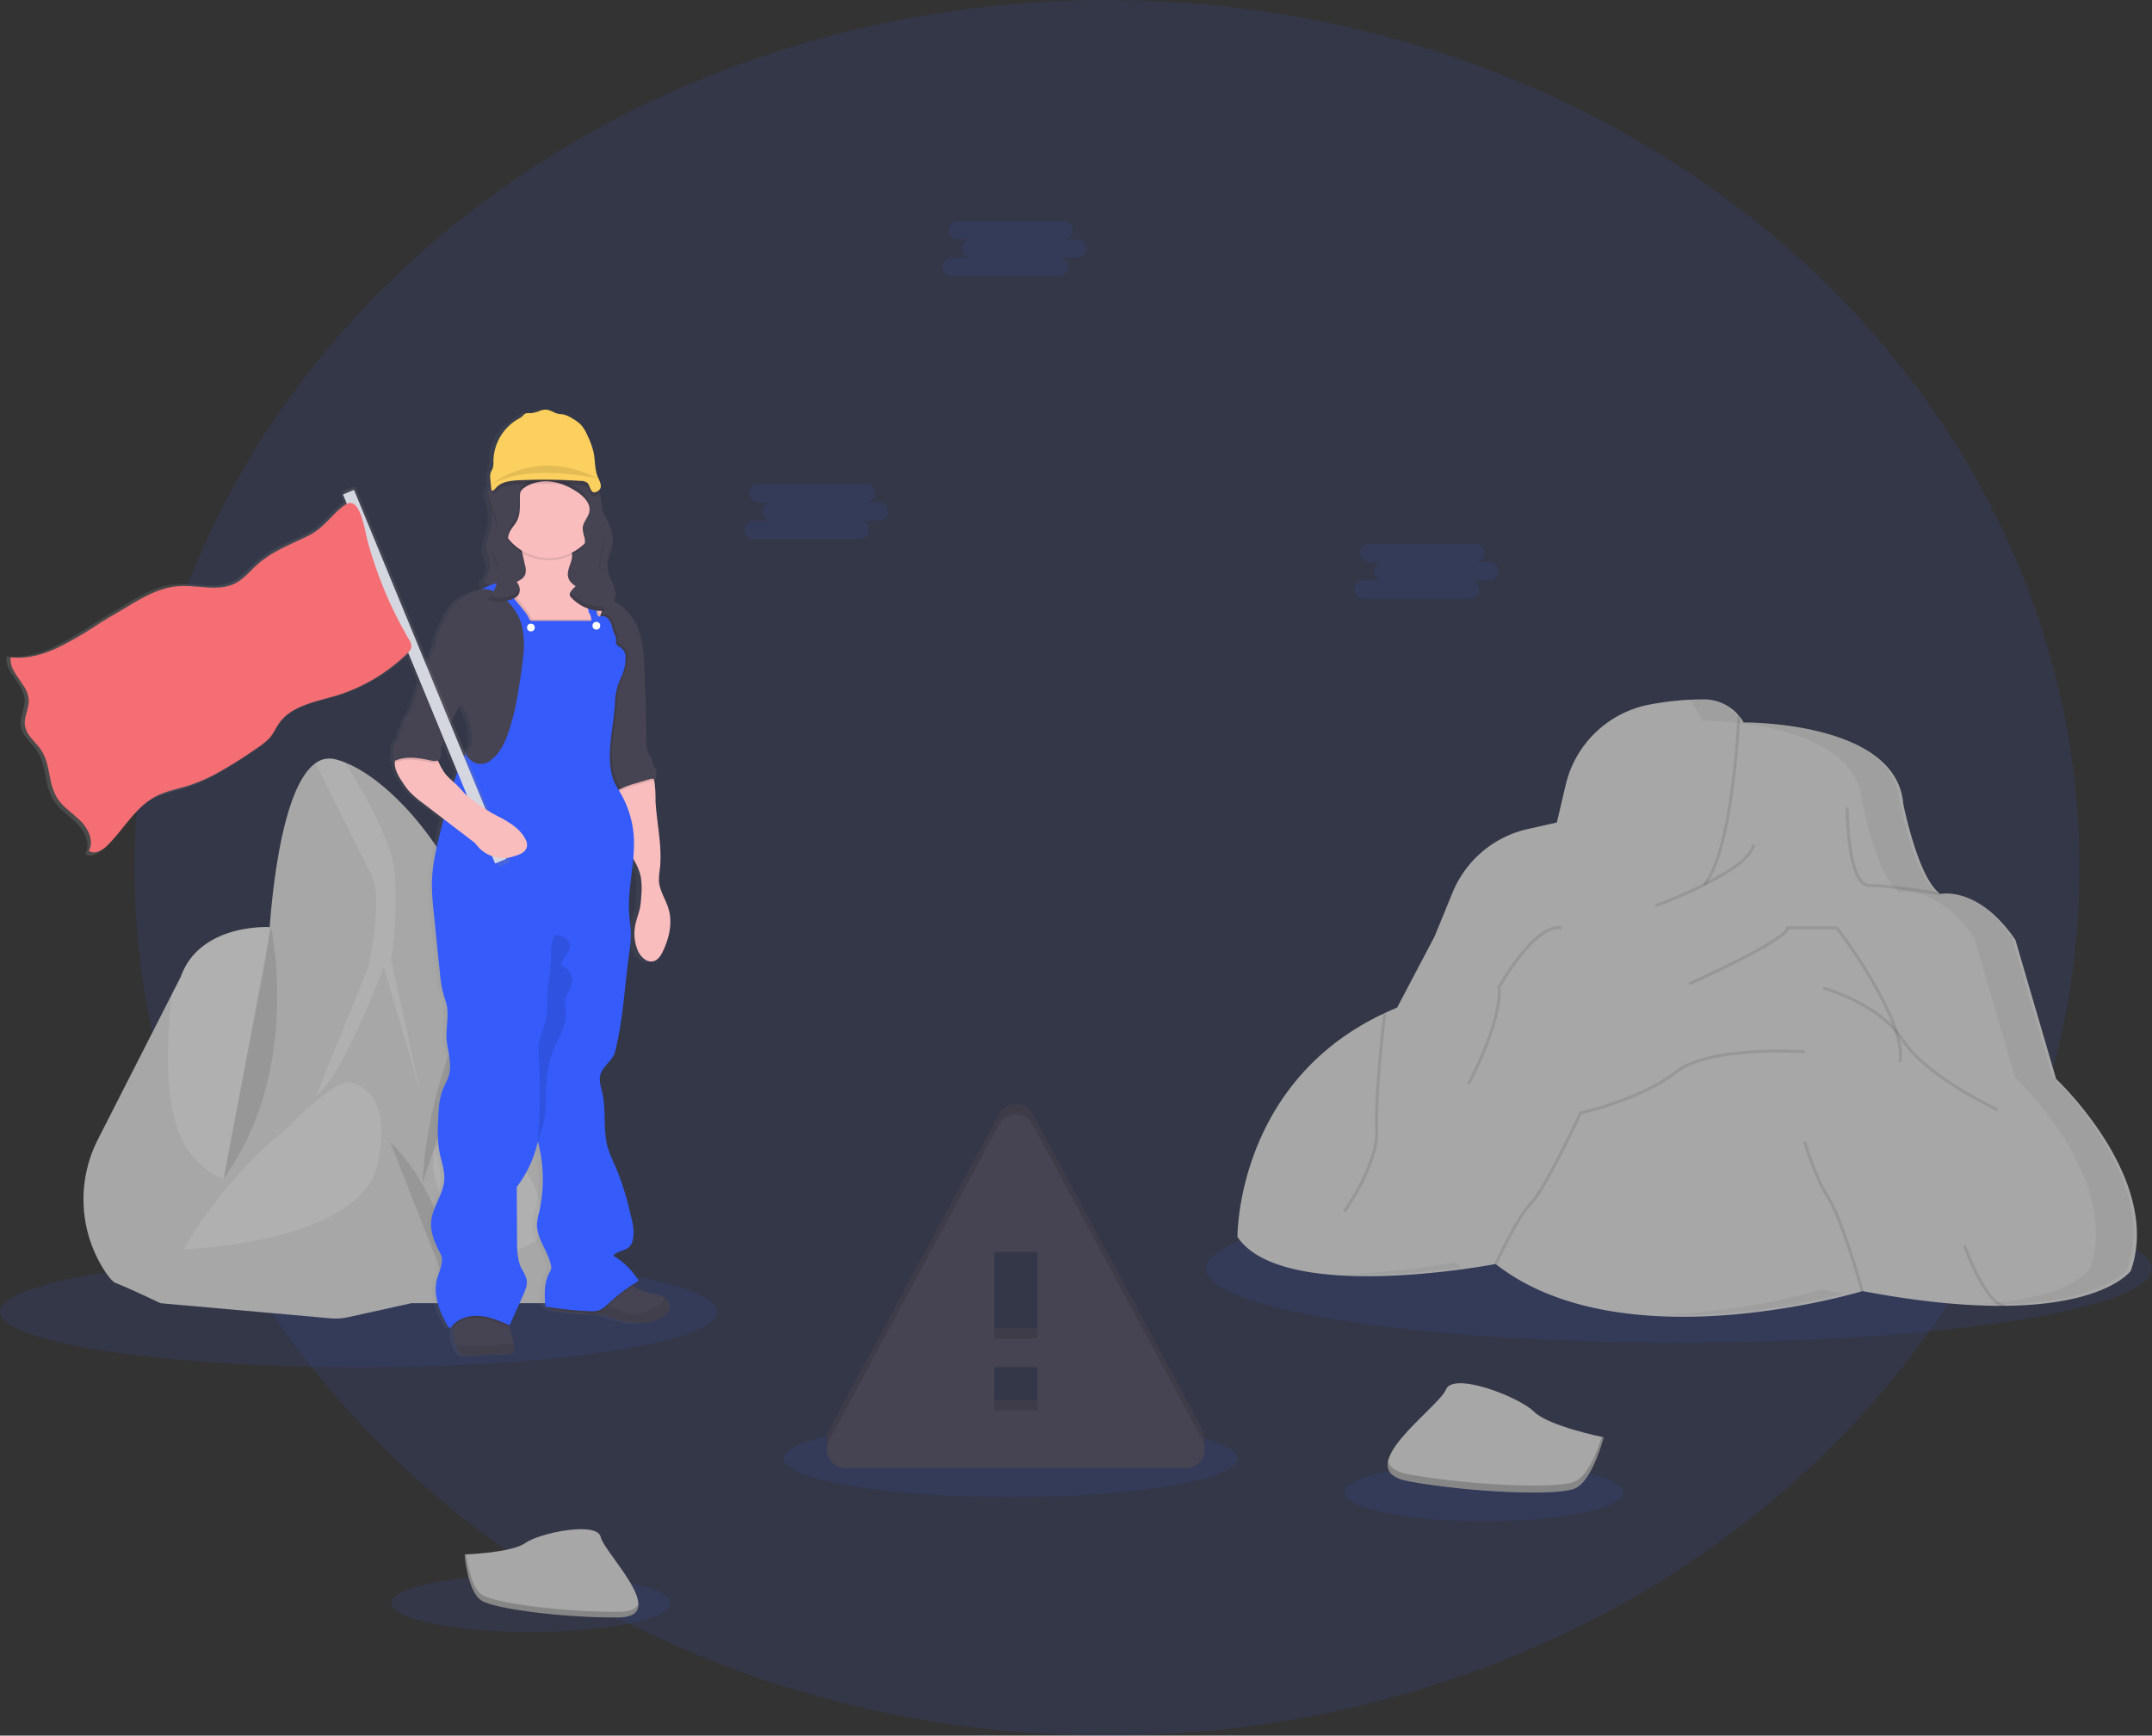 <svg xmlns="http://www.w3.org/2000/svg" xmlns:xlink="http://www.w3.org/1999/xlink" viewBox="0 0 726.73 586.2"><rect x="0" y="0" width="726.73" height="586.2" fill="#333333" stroke="none"/><defs><style>.cls-1,.cls-10{fill:#355bfa;}.cls-1,.cls-17,.cls-3,.cls-4,.cls-7{opacity:0.1;}.cls-1,.cls-17,.cls-19,.cls-3,.cls-4,.cls-8{isolation:isolate;}.cls-2{fill:#a7a7a7;}.cls-11,.cls-3{fill:#fff;}.cls-5{fill:#464352;}.cls-6{fill:url(#Dégradé_sans_nom_2);}.cls-8{opacity:0.06;}.cls-9{fill:#f9bdbe;}.cls-12{fill:#fcd05e;}.cls-13{fill:url(#Dégradé_sans_nom_2-2);}.cls-14{fill:#d5d7e0;}.cls-15{fill:#f56e73;}.cls-16{fill:#444274;}.cls-17{fill:none;stroke:#000;stroke-miterlimit:10;}.cls-18{opacity:0.05;}.cls-19{opacity:0.2;}</style><linearGradient id="Dégradé_sans_nom_2" x1="86.03" y1="14493.67" x2="308.4" y2="14493.67" gradientTransform="matrix(1, 0, 0, -1, -83.88, 14791.88)" gradientUnits="userSpaceOnUse"><stop offset="0" stop-color="gray" stop-opacity="0.25"/><stop offset="0.54" stop-color="gray" stop-opacity="0.12"/><stop offset="1" stop-color="gray" stop-opacity="0.1"/></linearGradient><linearGradient id="Dégradé_sans_nom_2-2" x1="15041.7" y1="14563.32" x2="15211.9" y2="14563.32" gradientTransform="translate(15214.02 14791.88) rotate(180)" xlink:href="#Dégradé_sans_nom_2"/></defs><title>Fichier 3</title><g id="Calque_2" data-name="Calque 2"><g id="Calque_1-2" data-name="Calque 1"><ellipse class="cls-1" cx="373.83" cy="293.1" rx="328.42" ry="293.1"/><ellipse class="cls-1" cx="121.09" cy="443.03" rx="121.09" ry="18.77"/><ellipse class="cls-1" cx="179.29" cy="541.49" rx="47.1" ry="9.73"/><ellipse class="cls-1" cx="501.13" cy="504.06" rx="47.1" ry="9.73"/><ellipse class="cls-1" cx="341.31" cy="492.64" rx="76.59" ry="12.98"/><ellipse class="cls-1" cx="566.98" cy="428.42" rx="159.75" ry="25.02"/><path class="cls-2" d="M33.11,384.74a44.46,44.46,0,0,0,2.32,44.63c1.4,2.11,2.7,3.64,3.74,4,5,1.95,14.9,6.74,14.9,6.74L78,430.75s3.88-20.56,7.56-38.21h0c2.5-12,4.93-22.72,5.92-24.59,2.48-4.61,0-54.82,0-54.82S67.55,311.53,61,330l-2.88,5.63Z"/><path class="cls-3" d="M64.89,390.29c14.55,16.68,20.69,2.26,20.69,2.26h0c2.51-12,4.93-22.72,5.92-24.6,2.48-4.61,0-54.81,0-54.81S67.57,311.53,61,330l-2.88,5.63C56.26,350.38,54.44,378.29,64.89,390.29Z"/><path class="cls-2" d="M68.09,436.78,152.57,427l15.07-99.18-11.39-25.76a104.52,104.52,0,0,0-19.72-29.74c-5.74-6-12.67-11.86-20-14.79-1-.4-2-.74-3-1a7.89,7.89,0,0,0-7,1.25c-10.42,7.38-14.15,38.78-15.35,53.9a169.69,169.69,0,0,1-2.51,18.51Z"/><path class="cls-3" d="M124.33,326.77l-17.6,43.3c9.22-6.75,22.89-43.48,22.89-43.48l12.24,41.88-9.76-44.14a137.54,137.54,0,0,0,1.24-29c-.77-11.08-11.17-28.87-16.82-37.82a29.43,29.43,0,0,0-3-1,7.88,7.88,0,0,0-7,1.24c4.43,8.91,15.52,31.18,18.9,37.79C129.63,303.88,124.33,326.77,124.33,326.77Z"/><path class="cls-2" d="M138.7,440.15h45.84a13.9,13.9,0,0,0,13.91-13.9c0-.24,0-.47,0-.71-1-19.65-3.58-54.7-9.69-77-3.31-12-7.14-18.3-10.66-21.41a10.43,10.43,0,0,0-6.06-2.85,7.93,7.93,0,0,0-4.93,1.2c-8.51,8.16-18.46,51.1-18.46,51.1Z"/><path class="cls-3" d="M181,402.07c1.89,5.23,2.63,11.27,0,17.14l-10.22,5.05s-27.45-11.64-24.12-35.49c0,0,.91-4.93,10.36-4.55A26.81,26.81,0,0,1,181,402.07Z"/><path class="cls-3" d="M170.11,339.37c-.32-8.36,4.22-11.26,8-12.19a10.43,10.43,0,0,0-6.06-2.85,16.11,16.11,0,0,0-5.28,8.45l-9.58,46.67S170.64,353.39,170.11,339.37Z"/><path class="cls-2" d="M126.64,376.28l22.7,31L153.27,433l-14.58,7.2-21,4.65a20.37,20.37,0,0,1-6.18.4L54.1,440.15l7.81-18.1,27-37.85Z"/><path class="cls-3" d="M117.85,365.62s15.49,1.06,9.68,27.67S61.88,422,61.88,422s12.71-22.53,32.27-38.68c2.2-1.8,4.32-3.69,6.34-5.71C105,373.16,113.59,365.25,117.85,365.62Z"/><path class="cls-4" d="M131.79,385.68s21,19.1,19,48.49"/><path class="cls-4" d="M167.09,325.53s-22,29.29-24.49,74.35"/><path class="cls-4" d="M91.51,313.12s10.66,48.4-16,84.88"/><path class="cls-5" d="M285.65,492.38H400.5a6.44,6.44,0,0,0,6.4-6.47,6.36,6.36,0,0,0-.77-3l-57.4-106.64a6.42,6.42,0,0,0-11.32,0L280,482.89a6.43,6.43,0,0,0,5.66,9.49Zm64.73-19.49H335.77V458.28h14.61Zm0-24.35H335.77V419.31h14.61Z"/><path class="cls-4" d="M285.65,492.38H400.5a6.44,6.44,0,0,0,6.4-6.47,6.36,6.36,0,0,0-.77-3l-57.4-106.64a6.42,6.42,0,0,0-11.32,0L280,482.89a6.43,6.43,0,0,0,5.66,9.49Zm64.73-19.49H335.77V458.28h14.61Zm0-24.35H335.77V419.31h14.61Z"/><path class="cls-5" d="M285.65,495.9H400.5a6.44,6.44,0,0,0,6.4-6.47,6.36,6.36,0,0,0-.77-3l-57.4-106.64a6.42,6.42,0,0,0-11.32,0L280,486.41a6.43,6.43,0,0,0,5.66,9.49Zm64.73-19.49H335.77V461.8h14.61Zm0-24.35H335.77V422.83h14.61Z"/><path class="cls-6" d="M222.56,438.46a8.18,8.18,0,0,0-1.63-.79c-1.89-.7-3.9-.88-5.79-1.56a8.3,8.3,0,0,1-2.9-1.72,5.36,5.36,0,0,1-.4-.43c.7-.44,1.34-.88,2-1.3a24.28,24.28,0,0,0-8.49-8.45c1.13-1.67,3.69-1.53,5.18-2.88a4.93,4.93,0,0,0,1.41-2.76c.55-2.77-.14-5.64-.83-8.36a103.46,103.46,0,0,0-4.86-15.74,63.18,63.18,0,0,1-2.63-6.37c-1.82-6.07-.55-12.68-1.93-18.88-.44-2-1.16-4.05-.66-6,.77-3.05,4.18-4.86,4.93-7.92,2.7-10.88,3.19-22.16,4.72-33.26a42.86,42.86,0,0,0,.57-6.39c0-2.25-.4-4.47-.56-6.71-.44-6.29.82-12.57,1.37-18.85a19.75,19.75,0,0,1,2.55,6.3,25.22,25.22,0,0,1,.15,6.26,30.74,30.74,0,0,1-.44,4.16c-.35,1.63-1,3.19-1.36,4.83a15,15,0,0,0,.67,9.68c1,2.12,3.07,4.07,5.25,3.44,1.52-.44,2.43-1.94,3.11-3.37,2.11-4.48,3.29-9.67,1.87-14.43-.94-3.17-3-6-3.19-9.34a24.94,24.94,0,0,1,.31-4c.88-7.65-1-15.33-1.44-23a44.29,44.29,0,0,0-.39-6.73c-.05-.26-.12-.52-.19-.77a1.54,1.54,0,0,1,.5.24,4.57,4.57,0,0,0-.1-3.94,9.82,9.82,0,0,1-.66-1.24c-.27-.7-.22-1.52-.55-2.19a8,8,0,0,0-.7-1,8.2,8.2,0,0,1-1-4.62q-.16-12.51-.7-25c-.19-4.23-.43-8.55-1.91-12.51a18.8,18.8,0,0,0-6.62-8.78,14.28,14.28,0,0,0-1.49-.93,5.21,5.21,0,0,0,.43-1.9c0-.21,0-.42,0-.62l-.05-.35h0a14.72,14.72,0,0,0-1.4-4.23,11.86,11.86,0,0,1-1.35-4.62,8.46,8.46,0,0,1,.05-.87h0c.24-2,1.3-3.93,1.67-6a10.08,10.08,0,0,0,.15-1.9v-.67h0a19,19,0,0,0-2.26-7.11c-.35-.71-.7-1.41-1.09-2.12-.19-1.31-.39-2.63-.59-3.94-.12-.76-.24-1.52-.4-2.27-.08-.38-.17-.74-.27-1.1,1.09-1,.45-2.53-.24-3.93-1.35-2.65-1.07-5.81-1.64-8.72a26,26,0,0,0-2.07-5.86,12.94,12.94,0,0,0-2.24-3.69,13.43,13.43,0,0,0-2.91-2.11,9.08,9.08,0,0,0-2.89-1.3c-.64-.13-1.29-.12-1.93-.27a6.43,6.43,0,0,1-1.18-.43,7.85,7.85,0,0,0-2.53-.92,5.66,5.66,0,0,0-2.43.46,8.86,8.86,0,0,1-2.62.71h-1a2.21,2.21,0,0,0-1.35.32,5.39,5.39,0,0,0-.58.59,7.8,7.8,0,0,1-1.69,1.16,16.71,16.71,0,0,0-8.21,14.3,6.93,6.93,0,0,1-.21,2.31c-.2.59-.6,1.11-.77,1.71a4.84,4.84,0,0,0-.08,1.61q.09,1.23.24,2.46h0a5.09,5.09,0,0,0-1,2.28h0a3.21,3.21,0,0,0-.07.43v.06h0c-.07,1.47.65,2.81,1.07,4.22a15,15,0,0,1-.21,8.29,32.86,32.86,0,0,0-1.4,5.63h0V185a6.53,6.53,0,0,0,.32,2.81c.23.65.58,1.24.79,1.89.74,2.3-.34,4.7-1.78,6.72h0c-.22.31-.45.62-.7.91h0l0,0,1.46,1-1.29.71a13.27,13.27,0,0,0-4.78,1.76,19.92,19.92,0,0,0-3.87,2.58,16.35,16.35,0,0,0-3.05,4.23,52.38,52.38,0,0,0-2.59,5.46,17,17,0,0,0-1.33,4.74c-.6,1.28-1.1,2.67-1.66,3.92l-.83,1.92-24.23-59.34-3.76,1.57.29.7-.78.33,1.07,2.59c-.16.11-.31.21-.46.33l-.2.15-.39.31-.2.16-.4.34-.15.13-.5.46h0c-.53.48-1,1-1.55,1.51l-1.29,1.33-.24.26-.43.44-.24.24-.61.62,0,0-.38.36-.24.23a2.8,2.8,0,0,1-.31.28l-.29.28-.48.4-.14.13-.66.52a17.7,17.7,0,0,1-2.81,1.81c-3.85,2-7.93,3.66-11.69,5.8a34,34,0,0,0-5.79,4c-2.48,2.2-4.59,4.93-7.47,6.53l-.31.17c-5.1,2.61-11.11,1-16.9.93-.87,0-1.72,0-2.56.06-4.7.36-9,2.27-13.17,4.6-2.93,1.64-5.78,3.48-8.66,5.15-1.81,1.05-3.64,2.19-5.47,3.36a123.16,123.16,0,0,1-14.21,8.28,29.9,29.9,0,0,1-14.08,3.13H3.6a10.87,10.87,0,0,1-1.4-.12c-.46,3.7,2.5,6.67,4.47,9.93a10.16,10.16,0,0,1,1.67,4.7,8.61,8.61,0,0,1-.15,1.89c-.39,2.28-1.45,4.52-1.16,6.81a7.92,7.92,0,0,0,1.5,3.7c1.26,1.79,3,3.38,4.18,5.25,1.79,2.82,2.25,6.24,2.95,9.56A20.29,20.29,0,0,0,18,270.26c1.52,2.45,3.85,4.22,6,6.1.4.34.8.7,1.18,1.06s.55.52.81.79c2.56,2.61,4.46,6.64,2.92,9.91-.05.11-.11.21-.16.31a3,3,0,0,0,.38.24c2,.95,4.43-.58,6-2.21.8-.79,1.55-1.64,2.28-2.5,2-2.18,3.77-4.55,5.64-6.81q.75-.91,1.53-1.8a26.14,26.14,0,0,1,7-5.64A25.86,25.86,0,0,1,55.84,268c2.19-.7,4.44-1.22,6.63-1.91a54.68,54.68,0,0,0,8.72-3.66,135.83,135.83,0,0,0,14.08-8.73l.71-.46a24.09,24.09,0,0,0,4.18-3.35,9.32,9.32,0,0,0,.65-.76c1.1-1.4,1.81-3.07,2.82-4.54a14.47,14.47,0,0,1,4-3.81c4.34-2.92,10.11-4,15.27-5.63h.06A59.23,59.23,0,0,0,137,220.85l3.86,9.44c-.4,1.12-.78,2.25-1.13,3.39-.86,2.82-1.57,5.72-3.25,8.1a6.06,6.06,0,0,0-1.22,2.17,7.44,7.44,0,0,1-.29,1.75c-.24.48-.74.79-1,1.29-.29.7.1,1.61-.3,2.27a3.47,3.47,0,0,1-.67.71,4.68,4.68,0,0,0-1.27,3.58,12.45,12.45,0,0,1-.32,3.89,7.9,7.9,0,0,1,.91-.48,4.29,4.29,0,0,0-.08.71,7.85,7.85,0,0,0,.25,2,15.81,15.81,0,0,0,2.05,4.11,30,30,0,0,0,2.21,3.17,28.77,28.77,0,0,0,4.66,4.16l7.09,5.48-.7,3c-1.55,6.21-3.11,12.5-3.19,18.91a80.9,80.9,0,0,0,.57,9.07l.61,6.18c.5,5,1,10,1.53,14.94a38.6,38.6,0,0,0,1.82,9.3c1.67,4.52-.18,9.61.53,14.39.57,3.74,1.68,7.6.56,11.21-.45,1.41-1.24,2.76-1.82,4.16-1.44,3.46-1.59,7.31-1.71,11.06a47.8,47.8,0,0,0,.36,9.86c.61,3.36,1.94,6.67,1.68,10.08-.36,4.85-3.91,9-4.34,13.85-.34,3.86,1.34,7.6,3.15,11,1.33,2.53-.53,5.8-1.23,8.58-1.41,5.45.92,11.16,3.78,16a.74.74,0,0,0,.36.38c.32.12.62-.2.83-.48s.28-.33.43-.5c0,.22,0,.44.05.65,0,.46,0,.92,0,1.41a14.27,14.27,0,0,0,1,5.21,9.82,9.82,0,0,0,.4.94,3.61,3.61,0,0,0,3.52,2.32,36.26,36.26,0,0,0,7-.44c2.48-.21,5-.12,7.45-.17a1.06,1.06,0,0,0,.55-.12,1,1,0,0,0,.32-.51,5.65,5.65,0,0,0,.12-2.77,18.69,18.69,0,0,0-.53-2.21c-.33-1.16-.63-2.33-.92-3.52-.06-.22-.11-.43-.15-.65l.11.05q2.26-5.12,4.55-10.23c.77-1.72,1.55-3.59,1.17-5.44a15.78,15.78,0,0,0-1.72-3.65c-1.4-2.86-1.46-6.2-1.48-9.39l-.09-18.11a39.63,39.63,0,0,0,7-15.37,49.72,49.72,0,0,1,.42,23.94,22.43,22.43,0,0,0-.67,3.64c-.27,5,3.63,9.28,4.68,14.19a3.19,3.19,0,0,1,.07,1.15,4.3,4.3,0,0,1-.57,1.34c-1.88,3.43-1.67,7.57-1.41,11.47l.82.13a2.12,2.12,0,0,0,.87.86h0a4.39,4.39,0,0,0,1.1.45,25.88,25.88,0,0,0,4.1.63c2,.2,4,.4,6,.52.79.05,1.58.09,2.37.11a22.79,22.79,0,0,1,3.3.24,23.65,23.65,0,0,1,3.52,1c5.14,1.72,10.88,2.69,15.85.55a7.14,7.14,0,0,0,2.9-2,3.42,3.42,0,0,0-.19-4.82,3.16,3.16,0,0,0-.67-.48Zm-68.1-200.7c.75,1.49,1.5,3,2.12,4.51,1.21,3,1.95,6.34,1.18,9.45-.23.91-1.7,1.62-1.69,2.56a1.51,1.51,0,0,0-.11.22l-4.6-11.27A40.92,40.92,0,0,1,154.46,237.76Zm-5,23.94a19.46,19.46,0,0,1-2.5-4.3c-.08-.19-.17-.37-.26-.56a1.74,1.74,0,0,0,.67-.5c.71-.89.33-2.19.43-3.33a7.22,7.22,0,0,1,1.12-2.81l4.32,10.56c-.44,1.14-.85,2.3-1.23,3.47A24.36,24.36,0,0,1,149.42,261.7Z"/><path class="cls-5" d="M164.61,166.66c-.08,1.47.65,2.81,1.08,4.22a15,15,0,0,1-.2,8.27c-.79,2.81-2.11,5.79-1.11,8.54.24.65.59,1.24.8,1.89.87,2.68-.75,5.49-2.52,7.68l7,4.88a8,8,0,0,0,3.52,1.68,2.76,2.76,0,0,0,3.09-1.82c.09-.44,0-.89.08-1.34a3.62,3.62,0,0,1,1.95-2.7,6.44,6.44,0,0,1,3.37-.63c4.28.23,7.91,3,11.79,4.85a47.36,47.36,0,0,0,7.94,2.63c1.54.4,3.25.77,4.65,0a4.4,4.4,0,0,0,1.92-4.16,13.49,13.49,0,0,0-1.47-4.59,11.61,11.61,0,0,1-1.36-4.61c0-2.36,1.29-4.52,1.73-6.84.61-3.3-.63-6.66-2.15-9.66s-3.37-5.88-4.11-9.15a13.12,13.12,0,0,0-.77-2.89,6.69,6.69,0,0,0-1.4-1.89,15.77,15.77,0,0,0-10-4.08,45,45,0,0,0-10.95,1,23.5,23.5,0,0,0-4.06,1,25.79,25.79,0,0,0-5.34,2.9C166.41,162.9,164.71,164.57,164.61,166.66Z"/><g class="cls-7"><path d="M205.08,190a3.33,3.33,0,0,0,0,.63c.22-2.07,1.3-4,1.69-6.06a10.06,10.06,0,0,0,.13-2.51,7.45,7.45,0,0,1-.13,1.1C206.36,185.49,205.05,187.64,205.08,190Z"/><path d="M166.16,173.7a12.32,12.32,0,0,0-.47-4.23,26,26,0,0,1-1-3.28c0,.15,0,.29-.06.44-.08,1.47.65,2.82,1.08,4.22A11.48,11.48,0,0,1,166.16,173.7Z"/><path d="M207.87,200.26a4,4,0,0,1-1.89,3.11c-1.4.76-3.1.4-4.64,0a48,48,0,0,1-7.94-2.64c-3.88-1.8-7.52-4.61-11.79-4.84a6.32,6.32,0,0,0-3.37.63,3.62,3.62,0,0,0-2,2.7c0,.44,0,.9-.09,1.34a2.76,2.76,0,0,1-3.08,1.82,8,8,0,0,1-3.52-1.68l-6.26-4.4c-.23.32-.46.63-.7.92l7,4.89a8,8,0,0,0,3.52,1.68A2.75,2.75,0,0,0,176.2,202c.1-.43,0-.89.09-1.33a3.64,3.64,0,0,1,2-2.71,6.32,6.32,0,0,1,3.37-.62c4.27.23,7.91,3,11.79,4.83a46.22,46.22,0,0,0,7.94,2.64c1.54.41,3.25.77,4.64,0a4.37,4.37,0,0,0,1.93-4.16A2.09,2.09,0,0,0,207.87,200.26Z"/><path d="M165.18,189.55a5.08,5.08,0,0,1,.19.86,5.13,5.13,0,0,0-.19-2.27c-.21-.65-.56-1.24-.8-1.89a6,6,0,0,1-.32-1.46,6.81,6.81,0,0,0,.32,2.87C164.62,188.31,165,188.9,165.18,189.55Z"/></g><path class="cls-5" d="M173.44,456.69a.9.9,0,0,1-.32.51,1.07,1.07,0,0,1-.56.12c-2.5.05-5,0-7.51.17s-4.74.71-7.09.44a3.65,3.65,0,0,1-3.52-2.32,9.82,9.82,0,0,1-.4-.94,13.87,13.87,0,0,1-1-5.21v-1.41a9.71,9.71,0,0,0-.21-1.53,2.36,2.36,0,0,1,.07-1.79c1-1.82,3.42-2.18,5.28-2.33a43.64,43.64,0,0,1,12.84,1c.34,1.62.71,3.22,1.1,4.83.29,1.18.6,2.35.93,3.52a20.76,20.76,0,0,1,.54,2.2A5.62,5.62,0,0,1,173.44,456.69Z"/><path class="cls-8" d="M173.44,456.69a.9.9,0,0,1-.32.51,1.07,1.07,0,0,1-.56.12c-2.5.05-5,0-7.51.17s-4.74.71-7.09.44a3.65,3.65,0,0,1-3.52-2.32,9.82,9.82,0,0,1-.4-.94h.9c3,0,5.94-.11,8.9-.11a23.81,23.81,0,0,0,2.68-.14c.89-.11,1.62-.26,2.43-.36a34.07,34.07,0,0,1,3.64-.14h1A5.54,5.54,0,0,1,173.44,456.69Z"/><path class="cls-5" d="M225.3,443.62a7.2,7.2,0,0,1-2.92,2c-5,2.12-10.81,1.17-16-.55a24.51,24.51,0,0,0-3.56-1,23.1,23.1,0,0,0-3.33-.24c-.79,0-1.59-.06-2.38-.11-2-.12-4-.32-6-.52a26.19,26.19,0,0,1-4.14-.63,4.11,4.11,0,0,1-1.11-.45h0a1.69,1.69,0,0,1-1-1.51c.06-.89,1-1.41,1.8-1.8,7.25-3.13,15.12-4.49,22.93-5.58a9.14,9.14,0,0,0,2.3-.7c.88-.35,1,.22,1.41.87a5.11,5.11,0,0,0,.71.83,8.34,8.34,0,0,0,2.93,1.72c1.9.7,3.93.89,5.83,1.56a8,8,0,0,1,1.64.79,3.39,3.39,0,0,1,1.36,4.6,3.44,3.44,0,0,1-.5.7Z"/><path class="cls-8" d="M225.3,443.62a7.2,7.2,0,0,1-2.92,2c-5,2.12-10.81,1.17-16-.55a24.51,24.51,0,0,0-3.56-1,23.1,23.1,0,0,0-3.33-.24c-.79,0-1.59-.06-2.38-.11.65-.61,1.31-1.21,2-1.79a5.94,5.94,0,0,1,1.67-1.09,4.78,4.78,0,0,1,2.37-.17c4,.56,7.65,3.38,11.71,3.14a14.41,14.41,0,0,0,5.39-1.74,9.37,9.37,0,0,0,3.52-2.51,4,4,0,0,0,.65-1.26,3.39,3.39,0,0,1,1.36,4.6,3.44,3.44,0,0,1-.5.7Z"/><path class="cls-9" d="M223.88,321.26c-.7,1.41-1.6,2.94-3.12,3.37-2.22.64-4.34-1.35-5.31-3.43a14.87,14.87,0,0,1-.7-9.69c.4-1.62,1-3.19,1.36-4.82a29.23,29.23,0,0,0,.45-4.16,25.15,25.15,0,0,0-.15-6.25c-1.13-6-6.33-10.56-8.07-16.51a30.8,30.8,0,0,1-.78-9.2,10.08,10.08,0,0,1,.24-2.33,3,3,0,0,1,.21-.6c1.16-2.58,4.61-2.93,7-4.43,1.32-.83,4.33-3.48,5.44-1.06a8.43,8.43,0,0,1,.54,1.68,44.19,44.19,0,0,1,.38,6.72c.43,7.69,2.35,15.36,1.46,23a24.72,24.72,0,0,0-.31,3.94c.19,3.31,2.26,6.18,3.21,9.34C227.2,311.61,226,316.8,223.88,321.26Z"/><path class="cls-4" d="M221,263.85a2.37,2.37,0,0,0-1.62,0l-4.76,1.41a29.2,29.2,0,0,0-4.87,1.76,11.36,11.36,0,0,0-1.93,1.21,3.39,3.39,0,0,1,.21-.61c1.16-2.57,4.6-2.93,7-4.43,1.32-.82,4.33-3.47,5.44-1.05A7.88,7.88,0,0,1,221,263.85Z"/><path class="cls-5" d="M221.33,263.31a2.16,2.16,0,0,0-1.93-.15l-4.76,1.41a29.2,29.2,0,0,0-4.87,1.76,11.07,11.07,0,0,0-2.31,1.51c-2.23-3.86-2.82-8.45-3.23-12.88-.22-2.59-.39-5.18-.49-7.75a35.48,35.48,0,0,1,.11-5.55c.27-2.11.88-4.17,1.26-6.27a29,29,0,0,0,.44-3.72,36.56,36.56,0,0,0-.37-8.16,50.91,50.91,0,0,0-2-8.44c-.45-1.26-1-2.48-1.49-3.72l-.17-.44a51.58,51.58,0,0,1-2.17-7c-.23-1-.24-2-1-2.66a13.54,13.54,0,0,1,2.11-.08h.43A15.74,15.74,0,0,1,209,204a18.87,18.87,0,0,1,6.68,8.83c1.48,4,1.73,8.27,1.92,12.51q.57,12.47.7,25a7.94,7.94,0,0,0,1,4.62,9.18,9.18,0,0,1,.7,1c.33.7.28,1.49.55,2.2a12.39,12.39,0,0,0,.67,1.24A4.5,4.5,0,0,1,221.33,263.31Z"/><path class="cls-9" d="M174.47,180.67l-2.11-.7,1.46.11A3.07,3.07,0,0,1,174.47,180.67Z"/><path class="cls-9" d="M203.3,206.08c-.14.48-.28,1-.43,1.41a27.28,27.28,0,0,1-1.31,3.39,15.58,15.58,0,0,1-3.33,4.83,4.55,4.55,0,0,1-1.66,1.1,5.57,5.57,0,0,1-1.63.15c-1.88,0-3.76,0-5.63-.08a20.44,20.44,0,0,1-4.35-.43,15.6,15.6,0,0,1-4.44-2,26.34,26.34,0,0,1-11.43-14.08,2.31,2.31,0,0,1,.12-2.23,2.7,2.7,0,0,1,1.79-.61h.09a11.41,11.41,0,0,0,4.28-1.47,4.41,4.41,0,0,0,2-2,5.4,5.4,0,0,0-.06-3.11l-1.57-7.1a7.36,7.36,0,0,0-1.24-3.16c.46.16.91.31,1.41.44,4.35,1.17,9.11.46,13.37,2,1.64.6,3.27,1.68,3.76,3.35.83,2.82-1.93,5.74-1.14,8.56.53,1.91,2.48,3,4.23,3.91l1.17.6,3.26,1.65.45.23.07,0a4.44,4.44,0,0,1,2.47,2.28A4.16,4.16,0,0,1,203.3,206.08Z"/><path class="cls-4" d="M211.89,222.61a15.35,15.35,0,0,1-1.29,5.21,21.14,21.14,0,0,0-2.22,9.16c-.54,9.5-4.16,20.81,1,28.8.13.19.25.39.37.6a11,11,0,0,0-2.31,1.5c-2.23-3.86-2.82-8.45-3.23-12.88-.22-2.58-.39-5.18-.49-7.75a35.35,35.35,0,0,1,.11-5.54c.27-2.12.88-4.18,1.26-6.28a28.88,28.88,0,0,0,.44-3.71,36.5,36.5,0,0,0-.37-8.16,50.79,50.79,0,0,0-2-8.45c-.45-1.26-1-2.48-1.49-3.72l-.17-.43a15.42,15.42,0,0,1-3.33,4.82,4.31,4.31,0,0,1-1.66,1.1,5.26,5.26,0,0,1-1.63.16c-1.88,0-3.76,0-5.63-.09a19.23,19.23,0,0,1-4.35-.43,15.33,15.33,0,0,1-4.44-2,26.27,26.27,0,0,1-11.43-14.08,2.29,2.29,0,0,1,.12-2.22,2.7,2.7,0,0,1,1.79-.61h.09l6.33,7.83a12.6,12.6,0,0,1,1.83,2.74,1.63,1.63,0,0,0,.57.84,1.53,1.53,0,0,0,.7.13h19.83a5.22,5.22,0,0,0-.88-3c-.18,0-.43.06-.05-.05a19.82,19.82,0,0,0-2.18-6.53c-.07-.14-.14-.28-.22-.41a7.72,7.72,0,0,1-1-2.28,2.89,2.89,0,0,1,4,2.18c.32.7.64,1.45.93,2.19,0,.08.07.16.1.24a15.77,15.77,0,0,1,1.17,4.57c0,.58.18,1.31.66,1.5l.24.06a2.66,2.66,0,0,1,2.88.7,6.36,6.36,0,0,1,1.41,2.77,15,15,0,0,0,1,3c.91,1.73-.48,2.51,1.16,3.57a5.62,5.62,0,0,1,1.93,1.73A5.42,5.42,0,0,1,211.89,222.61Z"/><path class="cls-4" d="M171,443.38c.33,1.62.71,3.22,1.1,4.83l0,.09c-3.22-1.4-6.51-2.88-10-3.19-3.26-.28-6.8.6-9,3a11.38,11.38,0,0,0-.2-1.54,2.34,2.34,0,0,1,.07-1.78c1-1.82,3.41-2.19,5.27-2.33A43.68,43.68,0,0,1,171,443.38Z"/><path class="cls-4" d="M198.73,207.47c.33,0,.21,0,.05.06S198.35,207.58,198.73,207.47Z"/><path class="cls-4" d="M214,434.25a61.32,61.32,0,0,0-8.81,6.82,9.3,9.3,0,0,1-2.78,2,8.1,8.1,0,0,1-3.35.34,112.88,112.88,0,0,1-13.23-1.31h0a1.69,1.69,0,0,1-1-1.51c.06-.89,1-1.41,1.8-1.79,7.25-3.14,15.12-4.5,22.93-5.59a9.14,9.14,0,0,0,2.3-.7c.88-.35,1,.22,1.41.87A5.85,5.85,0,0,0,214,434.25Z"/><path class="cls-10" d="M162.38,199.3c1,.93,2.21,1.67,3.26,2.57,2.82,2.38,4.59,5.72,6.34,9a5.84,5.84,0,0,1-3.23.22,23.31,23.31,0,0,0,.27,9.41,8.72,8.72,0,0,0-3.14,3.91,26,26,0,0,0-1,4.93q-1.53,11-3.06,22a3.38,3.38,0,0,1-.7,2,3.38,3.38,0,0,0-.54.53,2.89,2.89,0,0,0-.24,1.51c0,.51-.38,1.13-.9,1.05a1,1,0,0,1-.62-.4,13.85,13.85,0,0,1-1.41-1.75c-4.16,8-6.15,16.56-8.35,25.28-1.57,6.2-3.14,12.48-3.22,18.89a80.9,80.9,0,0,0,.57,9.07l.62,6.18c.5,5,1,9.95,1.54,14.92a38.13,38.13,0,0,0,1.84,9.31c1.69,4.51-.18,9.6.54,14.37.56,3.74,1.68,7.61.55,11.21-.45,1.44-1.24,2.76-1.83,4.15-1.45,3.47-1.6,7.32-1.72,11.07a46.47,46.47,0,0,0,.36,9.86c.61,3.37,2,6.67,1.7,10.08-.37,4.85-3.95,9-4.39,13.84-.34,3.87,1.35,7.6,3.18,11,1.34,2.52-.53,5.79-1.24,8.57-1.41,5.45.94,11.15,3.81,16a.74.74,0,0,0,.36.38c.33.12.63-.2.85-.48,2.16-2.77,6-3.82,9.5-3.52s6.8,1.75,10,3.19l4.57-10.17c.77-1.73,1.56-3.59,1.17-5.45a15.41,15.41,0,0,0-1.73-3.65c-1.41-2.86-1.48-6.19-1.49-9.39l-.09-18.09a39.57,39.57,0,0,0,7.12-15.37,49.36,49.36,0,0,1,.42,23.94,21.41,21.41,0,0,0-.71,3.65c-.27,5,3.66,9.26,4.71,14.18a3,3,0,0,1,.09,1.15,4.35,4.35,0,0,1-.59,1.34c-1.88,3.42-1.68,7.57-1.4,11.47a114.89,114.89,0,0,0,14.93,1.6,8.44,8.44,0,0,0,3.35-.35,9.17,9.17,0,0,0,2.78-2,61.55,61.55,0,0,1,10.47-7.92,24.36,24.36,0,0,0-8.55-8.45c1.13-1.67,3.71-1.53,5.22-2.87a4.92,4.92,0,0,0,1.41-2.78c.56-2.76-.14-5.63-.83-8.34A99.67,99.67,0,0,0,208,394.33a61.24,61.24,0,0,1-2.65-6.38c-1.84-6.06-.56-12.67-1.95-18.87-.45-2-1.17-4-.67-6,.78-3.05,4.23-4.86,5-7.92,2.72-10.87,3.21-22.14,4.76-33.25a43,43,0,0,0,.55-6.41c0-2.25-.4-4.47-.56-6.71-.63-9,2.23-17.9,1.5-26.86a33.78,33.78,0,0,0-5.3-15.49c-5.17-8-1.56-19.29-1-28.8a21.19,21.19,0,0,1,2.21-9.15,15,15,0,0,0,1.31-5.21,5.4,5.4,0,0,0-.4-3.29,5.5,5.5,0,0,0-1.92-1.73c-1.64-1.07-.25-1.85-1.16-3.58a14.92,14.92,0,0,1-1-3,6.3,6.3,0,0,0-1.41-2.77,2.66,2.66,0,0,0-2.88-.7c-.67,0-.85-.89-.91-1.56a21.94,21.94,0,0,0-2.19-7,2.9,2.9,0,0,0-4-2.18,7.68,7.68,0,0,0,1.05,2.29,20.06,20.06,0,0,1,2.4,6.93c-.71.21.7,0,0,0a4.93,4.93,0,0,1,.92,3H179.83a1.41,1.41,0,0,1-.7-.13,1.63,1.63,0,0,1-.57-.84,12.3,12.3,0,0,0-1.83-2.73l-7-8.6a1.83,1.83,0,0,0-.6-.54,1.64,1.64,0,0,0-.88,0A15.93,15.93,0,0,0,162.38,199.3Z"/><path class="cls-4" d="M187.39,315.78a6.75,6.75,0,0,1,3.43.88,3.46,3.46,0,0,1,1.7,3c-.07,1.33-1.09,2.38-1.83,3.52a9.16,9.16,0,0,0-1.09,2.22.86.86,0,0,0,0,.57c.08.27.37.4.62.52a5.31,5.31,0,0,1,3.1,4.62c-.06,2.75-2.75,5-2.6,7.74a16.26,16.26,0,0,0,.3,1.72,13.21,13.21,0,0,1-.95,7c-.85,2.21-2,4.28-2.93,6.47-2.47,5.95-3,12.54-2.82,19,.15,4.39-1.41,8.58-2.81,12.76a184.93,184.93,0,0,0,.63-25.35c-.1-2.29-.39-4.46-.28-6.76.17-3.66,2.21-7,2.73-10.56a51.41,51.41,0,0,0,.15-6.21c.1-4.22,1.24-8.39,1.32-12.63C186.11,321.26,185.84,318.18,187.39,315.78Z"/><path class="cls-5" d="M158,200.81a19.11,19.11,0,0,0-3.9,2.58,16.65,16.65,0,0,0-3.08,4.22,53.52,53.52,0,0,0-2.61,5.46c-1,2.43-1.82,5.11-1.14,7.64.62,2.28,2.38,4.07,3.59,6.1a52,52,0,0,1,2.85,6.65c1.24,3,2.93,5.75,4.16,8.74s2,6.34,1.19,9.44c-.23.92-1.71,1.63-1.71,2.56,0,1.55,2.24,3.24,3.72,3.69a5.59,5.59,0,0,0,5-1.41c2.57-2,4.13-5.09,5.29-8.16A82.67,82.67,0,0,0,175.09,233c.65-3.82,1.26-7.64,1.6-11.48a29.08,29.08,0,0,0-.5-10.37,17.55,17.55,0,0,0-4.81-8c-1.83-1.76-4.83-4.13-7.49-4.19A12.35,12.35,0,0,0,158,200.81Z"/><path class="cls-9" d="M178,285.68a3.42,3.42,0,0,1-1.57,2.35,9.33,9.33,0,0,1-2.68,1.09,11.11,11.11,0,0,1-5.8.57,11.53,11.53,0,0,1-4.07-2.31l-21.32-16.32a29,29,0,0,1-4.69-4.17,30.46,30.46,0,0,1-2.23-3.16,15.56,15.56,0,0,1-2.07-4.11,7.79,7.79,0,0,1-.25-2,3.71,3.71,0,0,1,.45-1.81c.51-.86,1.61-1,2.51-1.27a26.39,26.39,0,0,1,9.28-.71,1.25,1.25,0,0,1,1.25.85c.47.87.88,1.77,1.3,2.67a18.94,18.94,0,0,0,2.52,4.3,34.34,34.34,0,0,0,3.13,3c2.25,2.12,4.1,4.65,6.5,6.59,2.78,2.25,6.16,3.59,9.32,5.25s6.3,3.8,7.89,7A4.16,4.16,0,0,1,178,285.68Z"/><path class="cls-4" d="M202.7,171.83a17.4,17.4,0,1,1-.48-4.09A17.42,17.42,0,0,1,202.7,171.83Z"/><path class="cls-9" d="M202.7,171.12a17.41,17.41,0,1,1-.48-4.08A17.43,17.43,0,0,1,202.7,171.12Z"/><path class="cls-4" d="M148.14,257.34a4.05,4.05,0,0,1-3,.12c-3.92-.87-8.24-1.5-11.81.18a3.71,3.71,0,0,1,.45-1.81c.51-.86,1.61-1,2.51-1.27a26.39,26.39,0,0,1,9.28-.71,1.25,1.25,0,0,1,1.25.85C147.31,255.54,147.72,256.44,148.14,257.34Z"/><path class="cls-5" d="M140.78,233.64c-.86,2.82-1.57,5.71-3.27,8.1a6,6,0,0,0-1.24,2.16,6.48,6.48,0,0,1-.29,1.75c-.24.48-.74.8-.95,1.29-.3.7.09,1.61-.31,2.27a3.47,3.47,0,0,1-.67.71,4.93,4.93,0,0,0-1.21,3.61,12.57,12.57,0,0,1-.33,3.88c3.72-2.22,8.45-1.56,12.67-.62,1.18.26,2.64.46,3.4-.48s.32-2.18.43-3.32c.14-1.48,1.15-2.7,1.78-4.05a48.12,48.12,0,0,0,1.48-4.78c1.12-3.31,3.52-6,5.07-9.15a8.83,8.83,0,0,0,1-3.48,10.46,10.46,0,0,0-1.21-4.51,61.43,61.43,0,0,0-5.21-9.3c-.89-1.32-2.43-3.75-3.82-1.65a39.14,39.14,0,0,0-2.66,5.72A104.79,104.79,0,0,0,140.78,233.64Z"/><path class="cls-5" d="M204.31,206.31a14.24,14.24,0,0,1-11.39-4.5,1.73,1.73,0,0,1-.51-.82,1.7,1.7,0,0,1,.32-1.16c.85-1.3,2.31-2.16,3-3.56s.45-3,.51-4.55c.11-2.75,1.2-5.48,1.29-8.19a8.47,8.47,0,0,0-.16-2.07,13.23,13.23,0,0,1-.59-3.12c.09-2.06,2-3.66,2.26-5.7.4-2.59-1.74-4.84-3.91-6.33a23,23,0,0,0-5.32-2.76,17.53,17.53,0,0,0-3.57-.86,13.93,13.93,0,0,0-6.74.75,11.43,11.43,0,0,0-2.51,1.34,3.45,3.45,0,0,0-1.12,1.16,3.87,3.87,0,0,0-.29,1.68c-.05,2.88.28,5.94-1.09,8.45-.71,1.35-1.91,2.44-2.49,3.86a6.17,6.17,0,0,0-.44,1.85,18.81,18.81,0,0,0-.11,2c0,3.71,0,7.62,1.89,10.84a28.85,28.85,0,0,1,1.81,3A3.46,3.46,0,0,1,175,201a3.78,3.78,0,0,1-1.41,1.06,11.23,11.23,0,0,1-9,.32,11.41,11.41,0,0,0,2.66-12.72,7.52,7.52,0,0,1-1-2.82,7.23,7.23,0,0,1,.7-2.58,14,14,0,0,0,.43-8.25,30.39,30.39,0,0,1-1.31-5,15.45,15.45,0,0,1,.17-3.9,12.68,12.68,0,0,1,8.68-10c.36-.12.71-.23,1.1-.33a23.33,23.33,0,0,1,5.2-.56c3.91-.12,7.87-.24,11.64.79a15.53,15.53,0,0,1,6,3.09,11,11,0,0,1,2.91,3.85,13.77,13.77,0,0,1,.83,2.67c.16.75.28,1.51.4,2.27.85,5.41,1.7,10.93.79,16.34-.36,2.11-1,4.22-1.27,6.38C201.85,196.57,203.08,201.51,204.31,206.31Z"/><circle class="cls-11" cx="179.29" cy="211.95" r="1.31"/><circle class="cls-11" cx="201.39" cy="211.34" r="1.31"/><path class="cls-4" d="M179.29,145.78l-2.81-5.32a5.39,5.39,0,0,1,.58-.59,2.25,2.25,0,0,1,1.36-.32Z"/><path class="cls-4" d="M187.06,139.3,183.87,144l-1.82-5.18a5.79,5.79,0,0,1,2.46-.46A8,8,0,0,1,187.06,139.3Z"/><g class="cls-7"><path d="M175,199.62a3.78,3.78,0,0,1-1.41,1.06,11.34,11.34,0,0,1-8,.67,12.53,12.53,0,0,1-1,1.06,11.24,11.24,0,0,0,9-.33A3.76,3.76,0,0,0,175,201a3.05,3.05,0,0,0,.45-2.44A2.44,2.44,0,0,1,175,199.62Z"/><path d="M167.31,176a13.41,13.41,0,0,1,.4,2.82,14,14,0,0,0-.4-4.23,30.39,30.39,0,0,1-1.31-5,5,5,0,0,0,0-.66,15.89,15.89,0,0,0,0,2.07A30.39,30.39,0,0,0,167.31,176Z"/><path d="M203.75,185.25a30.34,30.34,0,0,0,.38-5.63,28.41,28.41,0,0,1-.38,4.22c-.36,2.12-1,4.23-1.26,6.38a22.61,22.61,0,0,0-.17,3.49,20.58,20.58,0,0,1,.17-2.08C202.77,189.48,203.39,187.38,203.75,185.25Z"/><path d="M167.17,188.27a12.07,12.07,0,0,1-.89-2.17,3.3,3.3,0,0,0-.08.77,7.52,7.52,0,0,0,1,2.82,10.44,10.44,0,0,1,.88,3.73A10.84,10.84,0,0,0,167.17,188.27Z"/><path d="M197.35,181.44a7.81,7.81,0,0,1,.14,1v-.31a8.43,8.43,0,0,0-.16-2.07c-.15-.74-.41-1.47-.53-2.22a4.43,4.43,0,0,0-.06.51A13.36,13.36,0,0,0,197.35,181.44Z"/><path d="M192.92,200.37a2.6,2.6,0,0,1-.3-.36,1.45,1.45,0,0,0-.21,1,1.73,1.73,0,0,0,.51.82,14.21,14.21,0,0,0,11.39,4.5c-.12-.46-.24-.92-.35-1.41A14.2,14.2,0,0,1,192.92,200.37Z"/><path d="M199,171.3a.09.09,0,0,1,0-.07c.4-2.59-1.75-4.85-3.91-6.34a23.34,23.34,0,0,0-5.32-2.75,17,17,0,0,0-3.58-.87,13.83,13.83,0,0,0-6.74.76,10.71,10.71,0,0,0-2.5,1.33,3.36,3.36,0,0,0-1.12,1.16,3.78,3.78,0,0,0-.3,1.69v1.41a3.76,3.76,0,0,1,.3-1.69,3.36,3.36,0,0,1,1.12-1.16,11.14,11.14,0,0,1,2.5-1.34,13.94,13.94,0,0,1,6.74-.75,17,17,0,0,1,3.58.87,23.34,23.34,0,0,1,5.32,2.75C196.9,167.51,198.66,169.26,199,171.3Z"/><path d="M174.47,174.68c-.71,1.34-1.91,2.43-2.49,3.85a6.31,6.31,0,0,0-.44,1.86,18.77,18.77,0,0,0-.11,2v1.41a19,19,0,0,1,.11-2,6.25,6.25,0,0,1,.44-1.85c.58-1.41,1.75-2.51,2.49-3.86,1.13-2.11,1.11-4.54,1.09-7A11.81,11.81,0,0,1,174.47,174.68Z"/></g><path class="cls-4" d="M202.56,166.66a2.05,2.05,0,0,1-.34.38,3.3,3.3,0,0,1-.83.49c-2,.89-2-2-3-3a3.69,3.69,0,0,0-2.38-.7q-3.09-.17-6.19-.28c-3.44-.12-6.88-.19-10.31-.11-1.65,0-3.29.1-4.93.2a13.49,13.49,0,0,0-5.56,1.28,5.81,5.81,0,0,0-1.49,1.16c-.38.42-.79,1-1.33,1.06a12.67,12.67,0,0,1,8.68-10,17.43,17.43,0,0,1,23.94,3A10.8,10.8,0,0,1,201.7,164,13.41,13.41,0,0,1,202.56,166.66Z"/><path class="cls-12" d="M201.39,166.12c-2,.89-2-2-3-3a3.69,3.69,0,0,0-2.38-.7,186.84,186.84,0,0,0-21.43-.18c-2.54.17-5.33.55-7,2.43-.44.48-.89,1.1-1.55,1.08-.22-1.41-.37-2.87-.48-4.32a4.92,4.92,0,0,1,.09-1.62c.17-.6.57-1.11.78-1.71a6.9,6.9,0,0,0,.21-2.31,16.69,16.69,0,0,1,8.21-14.19,7.54,7.54,0,0,0,1.71-1.15,4.62,4.62,0,0,1,.58-.59,2.19,2.19,0,0,1,1.36-.33h1a9.29,9.29,0,0,0,2.64-.7,5.8,5.8,0,0,1,2.46-.47,8.56,8.56,0,0,1,2.55.92,5.64,5.64,0,0,0,1.19.43c.64.15,1.3.15,1.94.27a9.41,9.41,0,0,1,2.91,1.3,13.56,13.56,0,0,1,2.93,2.11,12.76,12.76,0,0,1,2.27,3.69,26.46,26.46,0,0,1,2.11,5.86c.57,2.91.29,6.06,1.64,8.71C202.89,163.31,203.64,165.16,201.39,166.12Z"/><path class="cls-4" d="M165.71,163.91s14.59-13.28,36.33-2.27C202,161.64,177.5,156.06,165.71,163.91Z"/><path class="cls-13" d="M6.68,231.76c-2-3.25-5-6.23-4.5-9.92,5.46.63,10.64-.7,15.65-3a130.51,130.51,0,0,0,14.34-8.27c1.84-1.16,3.68-2.31,5.51-3.36,2.9-1.66,5.78-3.52,8.73-5.15,4.22-2.32,8.53-4.22,13.28-4.59a22.22,22.22,0,0,1,2.58-.06c5.84.11,11.9,1.68,17-.94l.32-.17c2.91-1.59,5-4.31,7.53-6.52a33.62,33.62,0,0,1,5.84-4c3.79-2.11,7.9-3.8,11.78-5.8a17.73,17.73,0,0,0,2.82-1.8l.66-.53.15-.12.48-.41.3-.27.31-.28.24-.23.38-.36,0,0,.61-.61L111,175l.42-.45.26-.25L113,173c.44-.44,1-1,1.56-1.51h0l.51-.45.14-.13.41-.34.19-.16.4-.31.2-.16.61-.43a3.78,3.78,0,0,1,.59-.34L116.29,166l3.79-1.56,52.24,126.76-3.8,1.56-29.88-72.51-.21.21a60,60,0,0,1-24.7,14.7h-.06c-5.2,1.57-11,2.68-15.4,5.59a15,15,0,0,0-4,3.81c-1,1.47-1.75,3.14-2.82,4.54-.2.26-.43.52-.65.76a24.76,24.76,0,0,1-4.22,3.35l-.67.46a137.8,137.8,0,0,1-14.15,8.72A56.33,56.33,0,0,1,63,266c-2.2.7-4.48,1.22-6.68,1.92a24.93,24.93,0,0,0-4.3,1.73c-3.73,1.95-6.6,5-9.31,8.26-2.37,2.86-4.62,5.89-7.23,8.49-1.63,1.62-4.12,3.16-6.09,2.21l-.4-.24c.06-.1.11-.21.17-.32,1.56-3.26-.36-7.29-2.94-9.9-.26-.27-.54-.54-.82-.79s-.79-.71-1.19-1.06c-2.2-1.89-4.55-3.65-6.08-6.1a20,20,0,0,1-2.33-6.62c-.71-3.32-1.18-6.73-3-9.56-1.18-1.86-2.94-3.45-4.22-5.24A7.92,7.92,0,0,1,7,245.17c-.29-2.29.77-4.53,1.17-6.81a8.47,8.47,0,0,0,.15-1.88A10,10,0,0,0,6.68,231.76Z"/><rect class="cls-14" x="141.36" y="161.15" width="4.03" height="134.8" transform="translate(-76.28 71.88) rotate(-22.4)"/><path class="cls-15" d="M14.06,253.59c1.77,2.78,2.24,6.13,2.92,9.39a19.91,19.91,0,0,0,2.3,6.52c1.51,2.4,3.81,4.13,6,6l1.17,1.05c.28.24.55.51.81.77,2.54,2.57,4.42,6.53,2.89,9.74a3,3,0,0,1-.16.31,3,3,0,0,0,.38.23c1.95.94,4.39-.56,6-2.16,2.57-2.57,4.79-5.54,7.12-8.35,2.66-3.21,5.48-6.21,9.15-8.13a25.67,25.67,0,0,1,4.22-1.7c2.16-.7,4.4-1.2,6.57-1.88a55.39,55.39,0,0,0,8.65-3.6A136.45,136.45,0,0,0,86,253.19l.66-.45a23.92,23.92,0,0,0,4.15-3.29,9.05,9.05,0,0,0,.65-.74c1.08-1.41,1.79-3,2.82-4.47a14.36,14.36,0,0,1,3.91-3.74c4.31-2.87,10-4,15.14-5.51h.06a59.07,59.07,0,0,0,24.29-14.45,4,4,0,0,0,1.22-1.79,4.19,4.19,0,0,0-.83-2.85c-.6-1-1.19-2.06-1.76-3.1a139.09,139.09,0,0,1-6.95-14.59c-.44-1.1-.87-2.19-1.28-3.3-1.07-2.82-2-5.67-2.92-8.57q-.44-1.44-.84-2.88c0-.19-.1-.38-.15-.6-1.17-4.69-2.73-15.68-7.55-12.39a28.39,28.39,0,0,0-4,3.45c-.93,1-1.85,1.93-2.81,2.88a30.22,30.22,0,0,1-2.49,2.17,18.25,18.25,0,0,1-2.81,1.78c-3.83,1.95-7.87,3.59-11.59,5.69a33,33,0,0,0-5.75,4c-2.45,2.16-4.54,4.84-7.4,6.41l-.31.17c-5.06,2.57-11,1-16.76.91a23.75,23.75,0,0,0-2.53.07c-4.67.35-8.94,2.22-13.06,4.51-2.9,1.6-5.73,3.42-8.59,5.06-1.8,1-3.6,2.16-5.42,3.3A122.62,122.62,0,0,1,19,219c-4.93,2.24-10,3.58-15.39,3-.45,3.62,2.47,6.55,4.43,9.75a9.7,9.7,0,0,1,1.66,4.62,8.2,8.2,0,0,1-.14,1.85c-.39,2.25-1.41,4.45-1.15,6.71a7.87,7.87,0,0,0,1.51,3.54C11.17,250.19,12.89,251.76,14.06,253.59Z"/><path class="cls-9" d="M157.2,268.26a61.51,61.51,0,0,0,12.41,8.24c6.26,2.87,2.12,13.14,2.12,13.14a11.33,11.33,0,0,1-11.27-4.92C155.82,278.27,157.2,268.26,157.2,268.26Z"/><path class="cls-16" d="M489.53,359.81s-16.34,21.5-29.89,21.67-21.51,9.06-15.07,14.61,76.55-3.17,76.55-3.17.66-26.42-5.41-30.27S489.53,359.81,489.53,359.81Z"/><path class="cls-16" d="M665.15,385.62s2.49,17-5.23,28.63,14,16.09,14,16.09,15.75,4.38,16.9-11.18.78-27.45-.7-28.72-2.71-10-2.71-10Z"/><path class="cls-2" d="M417.89,417.77s-.57-55.06,53.91-77.44l12.66-24.07,6.06-14.79A36,36,0,0,1,515.93,280l9.82-2.21,3-12.78a36,36,0,0,1,28.73-27.13,99.94,99.94,0,0,1,18.1-1.69A15.58,15.58,0,0,1,588.84,244h0s51.61-.57,53.9,27.53c0,0,5.17,25.81,12.63,30.4,0,0,12.61-2.87,25.23,15.49l13.76,47s36.13,33.83,25.23,64.77c0,0-14.91,21.22-90.61,6.87,0,0-80.87,24.65-123.91-9.15C505.06,426.94,433.38,440.71,417.89,417.77Z"/><path class="cls-17" d="M454,409.17s11.48-16.06,10.9-27.54,2.7-39.42,2.7-39.42"/><path class="cls-17" d="M495.89,366.15s11.47-21.22,10.32-32.69c0,0,12.05-21.82,21.22-20.08"/><path class="cls-17" d="M559,305.93s31.54-11.47,33.26-20.64"/><path class="cls-17" d="M570.45,332.32s33.26-14.92,33.26-18.94h16.62s24.1,31.55,21.23,45.32"/><path class="cls-17" d="M609.45,355.25s-32.12-2.29-43.59,6.89-32.12,13.76-32.12,13.76-12,25.81-16.64,30.39-12,20.65-12,20.65"/><path class="cls-17" d="M609.45,385.65s3.43,12,8,18.93,11.46,31.54,11.46,31.54"/><path class="cls-17" d="M663.36,420.64s7.28,20.25,13.68,20.45"/><path class="cls-17" d="M615.67,333.7s18.91,5.11,26.82,17.49,32,23.61,32,23.61"/><path class="cls-17" d="M623.78,272.68s0,26.38,7.46,26.38,24.09,2.87,24.09,2.87"/><path class="cls-17" d="M587.24,241.36s-1.9,45.57-11.65,57.37"/><g class="cls-18"><path d="M693.18,363.86l-13.76-47c-12.62-18.36-25.24-15.49-25.24-15.49-7.45-4.59-12.61-30.4-12.61-30.4-2.3-28.11-53.92-27.53-53.92-27.53h0a15.56,15.56,0,0,0-13.25-7.74c-2.44,0-4.93.07-7.42.28,1.4.14,2.75.34,4,.6l4,6.88s51.61-.58,53.9,27.53c0,0,5.17,25.81,12.63,30.4,0,0,12.61-2.87,25.23,15.49l13.76,47s36.13,33.83,25.24,64.77c0,0-7.36,10.47-38,11.73,41.27,1.52,50.58-11.73,50.58-11.73C729.31,397.69,693.18,363.86,693.18,363.86Z"/><path d="M491.3,426.37a269.8,269.8,0,0,1-36.74,4c14.37.55,29.31-1,38.94-2.33C492.76,427.49,492,426.94,491.3,426.37Z"/><path d="M615.18,435.55A235.89,235.89,0,0,1,561,444.11c26.43,1,51.47-4.56,61.8-7.2C620.33,436.49,617.81,436,615.18,435.55Z"/></g><path class="cls-2" d="M156.89,525s15.78-.48,20.53-3.87,24.26-7.43,25.45-2,23.7,27,5.89,27.15-41.38-2.78-46.12-5.67S156.89,525,156.89,525Z"/><path class="cls-19" d="M209.08,544.38c-17.81.15-41.38-2.77-46.13-5.63-3.61-2.2-5-10.1-5.53-13.74h-.53s1,12.72,5.75,15.61,28.31,5.8,46.12,5.66c5.14,0,6.92-1.87,6.82-4.58C214.87,543.33,212.91,544.35,209.08,544.38Z"/><path class="cls-2" d="M541.53,485.43S523,481.72,518,476.76s-27.24-13.61-29.72-7.43-33.44,27.25-12.38,31,49.53,4.93,55.73,2.48S541.53,485.43,541.53,485.43Z"/><path class="cls-19" d="M475.9,498c21.05,3.71,49.53,4.93,55.73,2.47,4.71-1.88,8-10.94,9.28-15.16l.62.13s-3.72,14.86-9.9,17.34S497,504,475.9,500.27c-6.08-1.07-7.82-3.59-7.16-6.77C469.26,495.59,471.38,497.19,475.9,498Z"/><path class="cls-1" d="M363.63,80.86h-4.42a3.1,3.1,0,1,0,0-6.2H323.39a3.1,3.1,0,1,0,0,6.2h4.42a3.1,3.1,0,0,0,0,6.19h-6.19a3.1,3.1,0,1,0,0,6.19h35.82a3.1,3.1,0,1,0,0-6.19h6.19a3.1,3.1,0,0,0,.3-6.19A1.5,1.5,0,0,0,363.63,80.86Z"/><path class="cls-1" d="M502.76,189.85h-4.42a3.1,3.1,0,0,0,0-6.19H462.48a3.1,3.1,0,0,0-.29,6.19h4.71a3.1,3.1,0,0,0,0,6.19h-6.18a3.1,3.1,0,1,0,0,6.19h35.82a3.1,3.1,0,0,0,0-6.19h6.23a3.1,3.1,0,0,0,.3-6.19Z"/><path class="cls-1" d="M296.6,169.68h-4.42a3.09,3.09,0,1,0,.29-6.18H256.35a3.09,3.09,0,1,0-.29,6.18h4.71a3.1,3.1,0,1,0-.29,6.19h-5.9a3.1,3.1,0,1,0,0,6.2H290.4a3.1,3.1,0,0,0,0-6.2h6.19a3.1,3.1,0,1,0,.29-6.19h-.28Z"/></g></g></svg>